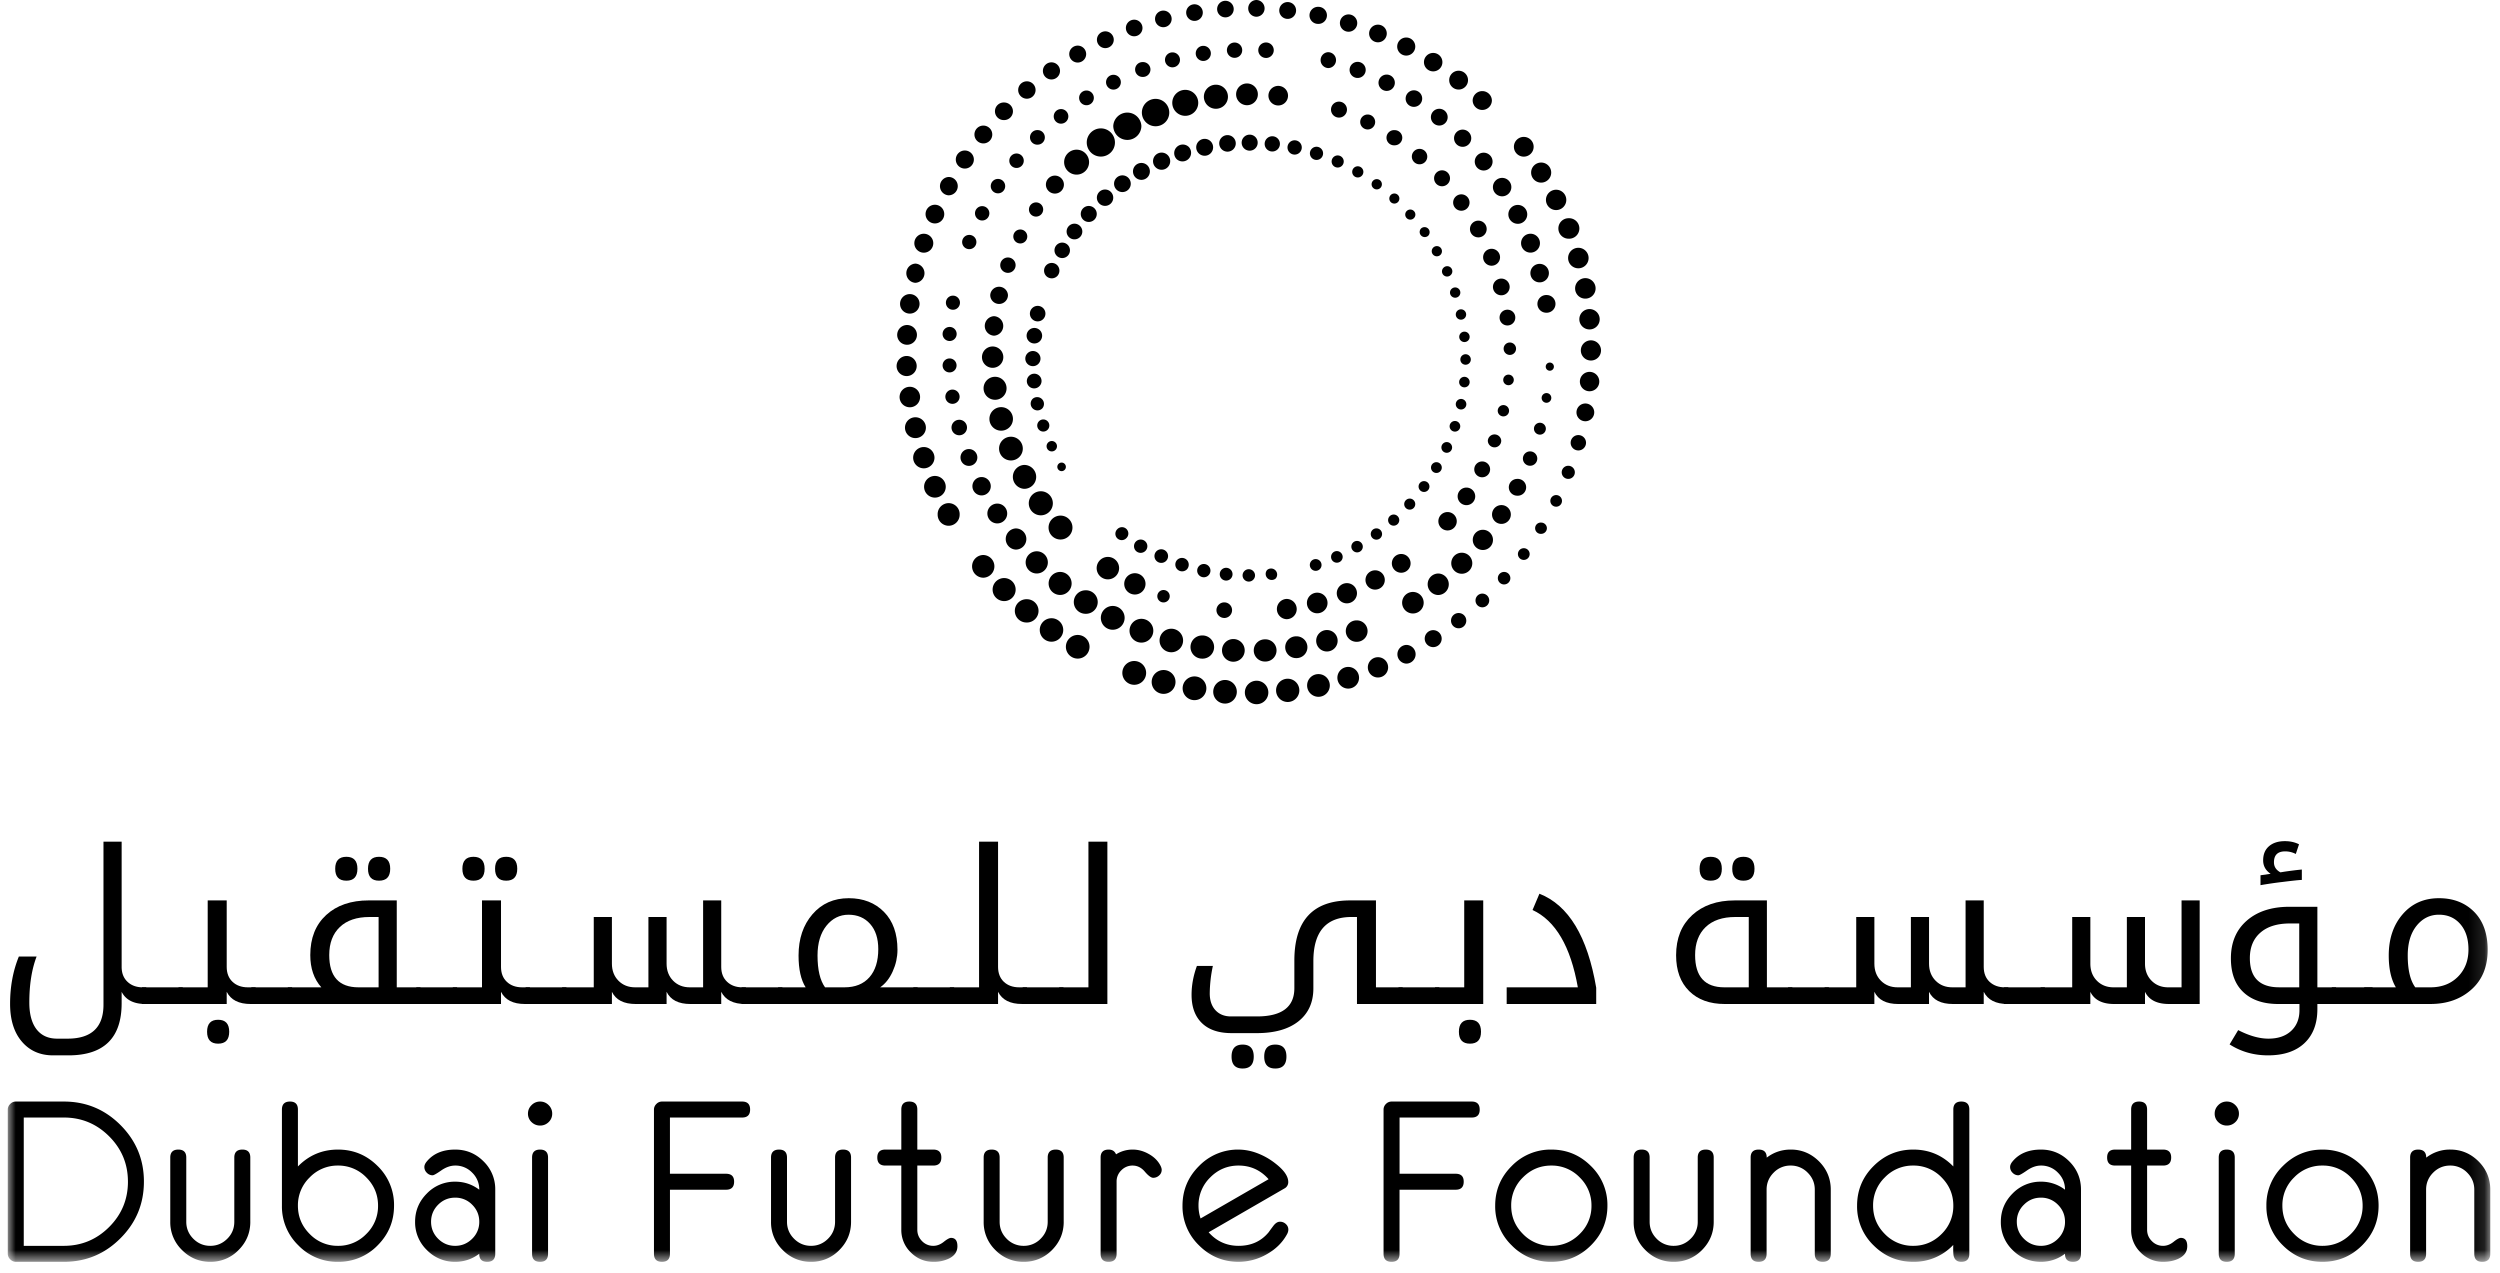 <svg xmlns="http://www.w3.org/2000/svg" width="161" height="82" xmlns:xlink="http://www.w3.org/1999/xlink"><defs><path id="a" d="M0 81.261h159.875V0H0z"/></defs><g fill="none" fill-rule="evenodd" transform="translate(.5)"><path fill="#000" d="M101.959 23.218a.65.65 0 1 1-.006-1.3.65.65 0 0 1 .006 1.3zm-.091 1.98a.625.625 0 1 1 .626-.625c0 .346-.28.624-.626.624m-.273 1.932a.572.572 0 0 1-.57-.572.572.572 0 0 1 1.144 0 .574.574 0 0 1-.574.572m-.452 1.88a.494.494 0 1 1 .005-.99.494.494 0 0 1-.005.99m-.626 1.832a.423.423 0 1 1 .001-.845.423.423 0 0 1-.001.845m-.8 1.791a.373.373 0 0 1-.375-.374.375.375 0 1 1 .374.374m-.963 1.748a.364.364 0 1 1 0-.726c.199 0 .367.163.367.363 0 .2-.168.363-.367.363m-1.12 1.679a.378.378 0 0 1-.379-.379c0-.209.169-.376.38-.376.208 0 .376.167.376.376a.378.378 0 0 1-.377.379m-1.27 1.58a.404.404 0 0 1-.402-.403.403.403 0 1 1 .402.402m-1.402 1.474a.439.439 0 0 1-.438-.441.44.44 0 0 1 .438-.443c.246 0 .445.198.445.443 0 .244-.2.441-.445.441m-1.524 1.35a.491.491 0 1 1 0-.983.491.491 0 0 1 0 .983m-1.638 1.213a.546.546 0 1 1-.001-1.093.546.546 0 0 1 0 1.093m-1.736 1.063a.604.604 0 0 1 0-1.206c.332 0 .604.27.604.603a.606.606 0 0 1-.604.603m-1.823.893a.653.653 0 1 1 .006-1.307.653.653 0 0 1-.006 1.307m-1.887.714a.698.698 0 1 1-.001-1.395.698.698 0 0 1 .001 1.395m-1.943.529a.731.731 0 1 1 0-1.462.731.731 0 0 1 0 1.462m-1.98.334a.749.749 0 1 1-.001-1.498.749.749 0 0 1 0 1.498m-2.005.143a.756.756 0 1 1 .004-1.512.756.756 0 0 1-.004 1.512m-2.003-.041a.76.76 0 1 1-.002-1.519.76.76 0 0 1 .002 1.519m-1.994-.22a.764.764 0 1 1 0-1.529.764.764 0 0 1 0 1.528m-1.963-.404a.768.768 0 1 1 0-1.535.768.768 0 0 1 0 1.535m-1.919-.584a.766.766 0 1 1 .001-1.532.766.766 0 0 1 0 1.532m-3.641-1.687a.761.761 0 1 1 .001-1.523.761.761 0 0 1 0 1.523m-1.687-1.088a.756.756 0 1 1-.003-1.512.756.756 0 0 1 .003 1.512m-1.586-1.237a.75.75 0 1 1 0-1.499.75.75 0 0 1 0 1.5m-1.465-1.38a.743.743 0 0 1-.743-.741.742.742 0 1 1 .744.742m-1.334-1.506a.73.73 0 0 1-.732-.732.73.73 0 0 1 .732-.731.732.732 0 0 1 0 1.463m-2.241-3.346a.709.709 0 0 1-.708-.71.709.709 0 1 1 1.416 0 .71.71 0 0 1-.708.71m-.885-1.813a.697.697 0 1 1 .002-1.395.697.697 0 0 1-.002 1.395m-.714-1.885a.688.688 0 0 1-.687-.686c0-.377.307-.686.687-.686a.69.69 0 0 1 .687.686.69.69 0 0 1-.687.686m-.542-1.947a.67.67 0 0 1 0-1.342c.374 0 .676.3.676.67a.673.673 0 0 1-.676.672m-.36-1.985a.66.66 0 1 1 .661-.66c0 .367-.295.66-.661.66m-.18-2.01a.647.647 0 1 1 .002-1.293.647.647 0 0 1-.001 1.293m0-2.016a.636.636 0 1 1 .638-.636.637.637 0 0 1-.638.636m.179-2.006a.628.628 0 1 1-.001-1.257.628.628 0 0 1 .001 1.257m.36-1.983a.62.62 0 0 1 0-1.238.62.62 0 0 1 0 1.238m.542-1.941a.612.612 0 0 1-.611-.61.61.61 0 0 1 1.22 0c0 .336-.275.61-.609.61m.714-1.883a.603.603 0 0 1-.602-.6.602.602 0 1 1 .602.6m.883-1.811a.592.592 0 0 1 0-1.182c.326 0 .589.263.589.591a.59.59 0 0 1-.59.59m1.046-1.722a.582.582 0 1 1-.001-1.164.582.582 0 0 1 0 1.164m1.194-1.62a.574.574 0 1 1-.002-1.148.574.574 0 0 1 .002 1.149m1.337-1.504a.567.567 0 1 1 0-1.133.57.57 0 0 1 .568.567.568.568 0 0 1-.568.566m1.465-1.376a.56.56 0 1 1 0-1.12.56.56 0 0 1 0 1.12m1.582-1.239a.55.55 0 0 1-.55-.552.55.55 0 1 1 1.102 0 .552.552 0 0 1-.552.552m1.691-1.09a.545.545 0 1 1 0-1.09.545.545 0 0 1 0 1.09m1.78-.928a.542.542 0 0 1-.542-.541c0-.296.244-.54.542-.54.297 0 .542.244.542.54 0 .3-.245.54-.542.54m1.858-.762a.534.534 0 1 1-.001-1.069.534.534 0 0 1 .001 1.069m1.917-.586A.535.535 0 1 1 74.46.684a.535.535 0 0 1-.001 1.067m1.964-.405a.535.535 0 1 1 .004-1.07.535.535 0 0 1-.004 1.07m1.993-.227a.534.534 0 1 1 .002-1.068.534.534 0 0 1-.002 1.068m2.007-.04a.537.537 0 0 1-.538-.54c0-.298.238-.539.538-.539a.54.54 0 0 1 0 1.079m1.998.138a.542.542 0 1 1 .547-.542.543.543 0 0 1-.547.542m1.983.322A.55.55 0 1 1 84.406.44a.55.55 0 0 1-.002 1.1m1.946.504a.558.558 0 1 1-.004-1.116.558.558 0 0 1 .004 1.116m1.89.681a.568.568 0 1 1 0-1.137.568.568 0 0 1 0 1.137m1.819.855a.582.582 0 1 1 .005-1.164.582.582 0 0 1-.005 1.164m1.737 1.017a.594.594 0 1 1 .002-1.188.594.594 0 0 1-.002 1.188m1.638 1.17a.606.606 0 1 1 .001-1.212.606.606 0 0 1-.001 1.213m1.527 1.313a.621.621 0 0 1-.622-.619.62.62 0 0 1 1.239 0 .62.62 0 0 1-.617.619m2.671 3.007a.636.636 0 1 1-.001-1.272.636.636 0 0 1 0 1.272m1.12 1.673a.646.646 0 1 1 0-1.293.646.646 0 0 1 0 1.293m.966 1.768a.655.655 0 1 1-.005-1.31.655.655 0 0 1 .005 1.31m.798 1.843a.657.657 0 0 1-.656-.66c0-.362.292-.658.656-.658a.66.66 0 1 1 0 1.318m.628 1.907a.659.659 0 0 1-.657-.661.659.659 0 1 1 1.32 0 .662.662 0 0 1-.663.661m.452 1.953a.656.656 0 0 1-.658-.66.66.66 0 1 1 .658.66m.27 1.984a.655.655 0 0 1 0-1.312.656.656 0 1 1 0 1.312m-6.87 14.204a.651.651 0 1 1 .004-1.302.651.651 0 0 1-.004 1.302m-1.354 1.53a.677.677 0 1 1-.005-1.355.677.677 0 0 1 .005 1.355m-1.507 1.37a.693.693 0 1 1 .001-1.386.693.693 0 0 1 0 1.385m-1.64 1.19a.694.694 0 1 1 .69-.693c0 .383-.31.692-.69.692m-3.61 1.824a.69.69 0 1 1 0-1.379c.376 0 .687.311.687.69a.69.69 0 0 1-.688.689m-1.931.624a.69.69 0 1 1 0-1.382.69.69 0 1 1 0 1.382m-1.984.426a.7.7 0 1 1 0-1.403.702.702 0 1 1 0 1.403m-2.013.22a.714.714 0 1 1 0-1.428.715.715 0 1 1 0 1.428m-2.028.014a.73.73 0 1 1 0-1.462.73.73 0 0 1 0 1.462m-2.014-.2a.746.746 0 1 1 0-1.492.747.747 0 1 1 0 1.493m-1.98-.411a.758.758 0 1 1-.001-1.516.758.758 0 0 1 .001 1.516m-1.927-.622a.766.766 0 1 1 0-1.532.766.766 0 0 1 0 1.532m-1.848-.828a.764.764 0 0 1-.765-.767.765.765 0 1 1 1.532 0 .766.766 0 0 1-.767.767m-1.75-1.028a.756.756 0 1 1 0-1.513.757.757 0 1 1 0 1.513m-1.636-1.213a.74.74 0 1 1-.001-1.482.74.74 0 0 1 0 1.482m-1.503-1.382a.715.715 0 1 1-.004-1.43.715.715 0 0 1 .004 1.43m-1.354-1.539a.683.683 0 0 1 0-1.364.682.682 0 0 1 0 1.364m-1.19-1.686a.638.638 0 1 1 0-1.277.638.638 0 0 1 0 1.277m-1.009-1.803a.591.591 0 1 1-.002-1.183.591.591 0 0 1 .002 1.183m-.82-1.902a.54.54 0 0 1-.54-.542.542.542 0 1 1 1.085 0c0 .3-.244.542-.544.542m-.62-1.972a.499.499 0 1 1 .498-.5c0 .278-.222.5-.498.5m-.414-2.024a.459.459 0 1 1-.004-.917.459.459 0 0 1 .004.917m-.21-2.023a.45.45 0 1 1 0-.9.45.45 0 0 1 0 .9m.001-2.023a.453.453 0 1 1 .004-.906.453.453 0 0 1-.004.906m.217-2.012a.455.455 0 1 1 0-.91c.25 0 .451.205.451.454 0 .251-.2.456-.451.456m1.049-3.903a.459.459 0 1 1 .46-.46c0 .255-.202.46-.46.46m.832-1.846a.462.462 0 1 1 0-.925.462.462 0 0 1 0 .925m1.018-1.749a.464.464 0 1 1-.002-.929.464.464 0 0 1 .002.93m1.195-1.635a.465.465 0 1 1 0-.932.466.466 0 1 1 0 .932m1.358-1.5a.47.47 0 1 1 0-.939c.258 0 .465.211.465.47 0 .26-.207.468-.465.468m1.507-1.351a.47.47 0 1 1 .001-.941.47.47 0 0 1 0 .94m1.639-1.187a.474.474 0 1 1-.001-.948.474.474 0 0 1 0 .948m1.76-1.007a.477.477 0 1 1-.002-.953.477.477 0 0 1 .002.953m1.85-.816a.477.477 0 1 1 0-.956.479.479 0 1 1 0 .956m1.93-.617a.484.484 0 0 1-.484-.481.483.483 0 0 1 .966 0c0 .265-.218.48-.483.48m1.984-.41a.487.487 0 1 1 0-.974.487.487 0 1 1 0 .974m2.014-.201a.495.495 0 0 1-.493-.493c0-.273.223-.493.493-.493a.49.49 0 0 1 .492.493.49.49 0 0 1-.492.493m2.027.008a.501.501 0 0 1-.5-.499.497.497 0 1 1 .997 0 .5.5 0 0 1-.497.5m3.995.65a.513.513 0 0 1 0-1.024.511.511 0 1 1 0 1.025m1.926.636a.519.519 0 1 1 .002-1.037.519.519 0 0 1-.002 1.037m1.85.834a.526.526 0 1 1-.004-1.052.526.526 0 0 1 .004 1.052m1.748 1.027a.53.53 0 0 1-.529-.533.533.533 0 1 1 .529.533m1.638 1.203a.539.539 0 0 1-.54-.54.54.54 0 1 1 .54.54m1.504 1.37a.554.554 0 1 1 0-1.108.554.554 0 0 1 0 1.109m1.355 1.525a.574.574 0 1 1-.001-1.148.574.574 0 0 1 0 1.148m1.191 1.662a.593.593 0 1 1-.003-1.187.593.593 0 0 1 .003 1.187m1.006 1.77a.608.608 0 1 1 .002-1.216.608.608 0 0 1-.002 1.217m.82 1.855a.608.608 0 1 1 0-1.217.608.608 0 0 1 0 1.217m.62 1.915a.596.596 0 1 1 .005-1.19.596.596 0 0 1-.005 1.19m.418 1.955A.57.57 0 1 1 99.104 19a.57.57 0 0 1-.001 1.14m.204 3.735a.263.263 0 1 1 .264-.264.263.263 0 0 1-.264.264m-.213 2.064a.312.312 0 0 1 0-.625c.172 0 .31.14.31.31a.312.312 0 0 1-.31.315m-.426 2.052a.383.383 0 1 1 .004-.766.383.383 0 0 1-.004.766m-.631 2.004a.463.463 0 1 1 .002-.926.463.463 0 0 1-.002.926m-.828 1.928a.54.54 0 0 1 0-1.082.542.542 0 1 1 0 1.082m-1.018 1.816a.605.605 0 0 1-.604-.606.605.605 0 1 1 1.211 0c0 .335-.27.606-.607.606m-13.832 6.137a.653.653 0 0 1 0-1.305.654.654 0 0 1 .65.653.654.654 0 0 1-.65.652m-4.018-.078a.51.51 0 0 1-.502-.505.506.506 0 0 1 .502-.5.5.5 0 0 1 .504.5.504.504 0 0 1-.504.506m-3.912-1.002a.399.399 0 0 1-.398-.398.4.4 0 1 1 .399.398m-1.844-.51a.686.686 0 0 1 0-1.372.685.685 0 1 1 0 1.372m-1.74-.976a.723.723 0 1 1 .725-.723c0 .4-.324.723-.726.723m-3.047-2.566a.77.77 0 1 1-.002-1.54.77.77 0 0 1 .002 1.54m-1.268-1.558a.775.775 0 1 1-.003-1.55.775.775 0 0 1 .003 1.55m-1.07-1.706a.771.771 0 0 1 0-1.54.77.77 0 1 1 0 1.54m-.855-1.827a.764.764 0 1 1-.001-1.529.764.764 0 0 1 0 1.529m-.628-1.918a.758.758 0 1 1 0-1.516.758.758 0 0 1 0 1.516m-.393-1.99a.74.74 0 0 1-.741-.74.74.74 0 1 1 1.481 0c0 .41-.33.74-.74.74m-.156-2.058a.687.687 0 1 1-.001-1.375.687.687 0 0 1 0 1.375m.088-2.069a.63.63 0 0 1 0-1.258.63.63 0 0 1 0 1.258m.33-2.044a.572.572 0 0 1-.573-.57.572.572 0 0 1 1.142 0c0 .315-.258.57-.569.57m.566-2.003a.495.495 0 1 1 .001-.99.495.495 0 0 1-.001.99m.797-1.893a.45.45 0 0 1-.45-.45.45.45 0 0 1 .9 0 .45.45 0 0 1-.45.45m1.014-1.73a.454.454 0 0 1-.456-.456.457.457 0 1 1 .916-.001.46.46 0 0 1-.46.457m1.213-1.482a.58.58 0 0 1-.578-.577.58.58 0 0 1 1.16-.001.58.58 0 0 1-.582.578m1.4-1.221a.803.803 0 1 1-.001-1.607.803.803 0 0 1 0 1.607m1.561-1.162a.908.908 0 1 1 .002-1.816.908.908 0 0 1-.002 1.816M72.1 9.011a.908.908 0 0 1-.906-.905.907.907 0 0 1 1.811 0c0 .5-.406.905-.905.905m1.82-.88a.882.882 0 1 1 .881-.88.88.88 0 0 1-.881.88m1.912-.672a.836.836 0 1 1-.003-1.672.836.836 0 0 1 .003 1.672m1.972-.454a.775.775 0 1 1 .001-1.55.775.775 0 0 1 0 1.55m2.005-.229a.705.705 0 0 1-.705-.702.701.701 0 1 1 .705.702m2.008.017a.634.634 0 0 1-.631-.632.631.631 0 1 1 .63.632m3.914.78a.514.514 0 0 1 0-1.028.513.513 0 1 1 0 1.028m1.848.764a.481.481 0 0 1 0-.963.48.48 0 0 1 0 .963m1.739 1.021a.49.49 0 1 1 0-.977.488.488 0 0 1 0 .977m1.604 1.223a.497.497 0 1 1-.005-.994.497.497 0 0 1 .005.994m1.445 1.414a.511.511 0 0 1-.512-.513.513.513 0 1 1 .512.513m1.269 1.576a.528.528 0 1 1-.005-1.055.528.528 0 0 1 .005 1.055m1.068 1.716a.536.536 0 0 1-.538-.539.538.538 0 1 1 1.076 0 .539.539 0 0 1-.538.54m.856 1.824a.545.545 0 1 1-.004-1.09.545.545 0 0 1 .004 1.09m.626 1.905a.538.538 0 1 1-.003-1.076.538.538 0 0 1 .003 1.076m.393 1.943a.505.505 0 0 1-.507-.509c0-.28.224-.507.507-.507.282 0 .51.227.506.507a.505.505 0 0 1-.506.509m.157 1.897a.4.4 0 1 1-.004-.8.4.4 0 0 1 .004.8m-.088 1.95a.337.337 0 0 1-.34-.34c0-.188.149-.341.34-.341a.34.34 0 1 1 0 .681m-.33 2.01a.365.365 0 1 1 .366-.364c0 .2-.163.363-.367.363m-.567 1.994a.433.433 0 0 1-.434-.43.433.433 0 0 1 .864 0 .43.43 0 0 1-.43.43m-.797 1.928a.51.51 0 1 1 0-1.021.51.51 0 0 1 0 1.02m-1.014 1.795a.566.566 0 1 1-.002-1.132.566.566 0 0 1 .002 1.132m-1.216 1.629a.592.592 0 1 1 0-1.185.592.592 0 0 1 0 1.185m-2.96 2.723a.604.604 0 1 1 0-1.207.604.604 0 0 1 0 1.207m-1.705 1.088a.622.622 0 1 1 .623-.621.622.622 0 0 1-.623.62m-1.819.885a.651.651 0 1 1 .651-.65.655.655 0 0 1-.651.65m-1.91.64a.663.663 0 1 1 0-1.328.663.663 0 1 1 0 1.328m-18.57-15.277a.47.47 0 1 1 .664.664.47.47 0 0 1-.665-.664m-.084-1.47a.486.486 0 0 1 .69 0c.192.19.192.5 0 .69a.49.49 0 0 1-.69 0 .484.484 0 0 1 0-.69m.067-1.463a.5.5 0 1 1 .705.707.5.5 0 0 1-.705-.707m.23-1.44a.502.502 0 0 1 .709-.002.5.5 0 0 1-.708.707.496.496 0 0 1 0-.705m.909-2.768a.498.498 0 0 1 .703 0c.19.194.19.509 0 .703a.5.5 0 0 1-.703-.001.502.502 0 0 1 0-.702m.664-1.298a.498.498 0 1 1 .705.703.498.498 0 0 1-.705-.703m.792-1.226a.502.502 0 0 1 .715 0 .5.5 0 0 1 0 .713.504.504 0 1 1-.715-.713m.916-1.14a.515.515 0 1 1 .727.73.515.515 0 0 1-.727-.73m1.024-1.038a.527.527 0 1 1 .743.746.527.527 0 0 1-.743-.746m1.125-.924a.538.538 0 1 1 .763.759.538.538 0 0 1-.763-.759m1.22-.799a.548.548 0 0 1 .772 0 .548.548 0 0 1 0 .771.548.548 0 0 1-.772 0 .548.548 0 0 1 0-.77m1.295-.665a.553.553 0 0 1 .782 0 .553.553 0 1 1-.782 0m1.365-.519a.553.553 0 0 1 .782 0 .554.554 0 0 1-.784.781.549.549 0 0 1 .002-.78m1.412-.368a.544.544 0 1 1 .773.767.544.544 0 0 1-.773-.767m1.453-.217a.533.533 0 1 1 .749.754.533.533 0 0 1-.749-.754m1.467-.063a.514.514 0 0 1 .73 0 .516.516 0 1 1-.73 0m1.474.096a.49.49 0 1 1 .695.694.49.49 0 0 1-.695-.694m1.46.252a.46.46 0 1 1 .653.65.46.46 0 0 1-.652-.65m1.435.405a.42.42 0 0 1 .599 0 .428.428 0 0 1 .001.601.428.428 0 0 1-.601 0 .422.422 0 0 1 .001-.601m1.383.552a.39.39 0 1 1 .553.55.39.39 0 0 1-.553-.55m1.32.686a.36.36 0 1 1 0 .51.362.362 0 0 1 0-.51m1.243.818a.332.332 0 0 1 .467 0 .335.335 0 0 1 0 .47.33.33 0 0 1-.465 0 .326.326 0 0 1-.002-.47m1.136.925a.324.324 0 0 1 .46.458.326.326 0 0 1-.46.001.328.328 0 0 1 0-.459m1.028 1.032a.325.325 0 0 1 .459 0 .32.32 0 0 1 0 .46.324.324 0 0 1-.46 0 .324.324 0 0 1 0-.46m.916 1.134a.327.327 0 1 1 .464.462.328.328 0 0 1-.464-.462m.79 1.223a.33.33 0 0 1 .468 0 .333.333 0 0 1 0 .465.332.332 0 0 1-.467-.001.327.327 0 0 1 0-.464m.66 1.3a.33.33 0 1 1 .468.465.329.329 0 0 1-.468.002.331.331 0 0 1 0-.468m.519 1.363a.331.331 0 1 1 .47.469.334.334 0 0 1-.47 0 .327.327 0 0 1 0-.47m.373 1.409a.334.334 0 1 1-.003.472.332.332 0 0 1 .003-.472m.222 1.44a.335.335 0 1 1 .473.475.335.335 0 0 1-.473-.476m.072 1.456a.335.335 0 0 1 .475 0 .338.338 0 0 1-.476.48.343.343 0 0 1 0-.48m-.077 1.456a.338.338 0 0 1 .48 0 .343.343 0 0 1 0 .48.343.343 0 0 1-.48 0 .34.34 0 0 1 0-.48m-.23 1.439a.34.34 0 1 1 .48.48.34.34 0 0 1-.48-.48m-.382 1.406a.342.342 0 1 1 .484.484.342.342 0 0 1-.484-.484m-.53 1.36a.342.342 0 0 1 .488 0 .343.343 0 0 1 0 .487.346.346 0 0 1-.488 0 .347.347 0 0 1 0-.487m-.668 1.295a.347.347 0 1 1 .492.49.347.347 0 0 1-.492-.49m-.8 1.22a.352.352 0 0 1 .495-.003.35.35 0 1 1-.496.003m-.919 1.126a.352.352 0 0 1 .5 0 .356.356 0 0 1-.503.504.353.353 0 0 1 .003-.504m-1.04 1.03a.357.357 0 0 1 .508-.002.356.356 0 0 1 0 .509.362.362 0 0 1-.508 0 .362.362 0 0 1 0-.508m-1.134.913a.364.364 0 1 1 .512.514.364.364 0 0 1-.512-.514m-1.23.788a.368.368 0 0 1 .52.001.366.366 0 0 1 .003.521.364.364 0 0 1-.519 0 .366.366 0 0 1-.003-.522m-1.305.656a.372.372 0 0 1 .528.002.373.373 0 0 1 0 .529.376.376 0 0 1-.53-.002.378.378 0 0 1 .002-.529m-1.366.515a.377.377 0 0 1 .533.004.377.377 0 0 1-.533.534.38.38 0 0 1 0-.538m-2.86.592a.39.39 0 0 1 .55.55.39.39 0 0 1-.55-.55m-1.464.068a.397.397 0 0 1 .564 0c.16.156.16.408 0 .564a.396.396 0 0 1-.562 0 .394.394 0 0 1-.002-.564m-1.467-.088a.412.412 0 1 1 0 .584.414.414 0 0 1 0-.584m-1.448-.24a.426.426 0 1 1 .603.605.425.425 0 0 1-.603 0 .425.425 0 0 1 0-.605m-1.417-.387a.44.44 0 0 1 .623 0 .442.442 0 0 1-.003.618.438.438 0 0 1-.62-.618m-1.36-.53a.44.44 0 1 1 .619.621.44.44 0 0 1-.619-.62m-1.292-.658a.431.431 0 0 1 .608 0 .427.427 0 0 1 0 .606.433.433 0 0 1-.608.003.433.433 0 0 1 0-.61m-1.206-.785a.41.41 0 1 1 .58.578.409.409 0 1 1-.58-.578m-3.776-4.216a.274.274 0 0 1 .386 0c.11.109.11.285.002.39a.27.27 0 0 1-.388 0 .272.272 0 0 1 0-.39m-.702-1.341a.335.335 0 1 1 .47.471.335.335 0 0 1-.47-.471m-.559-1.403a.388.388 0 0 1 .55.001.39.39 0 1 1-.55-.001m-.407-1.444a.438.438 0 0 1 .618.618.437.437 0 1 1-.618-.618M7.334 62.267c0 .403.125.723.377.96.248.237.579.357.985.357h.223v1.074h-.04c-.766 0-1.28-.261-1.545-.786v.733c0 2.24-1.143 3.36-3.426 3.36h-.99c-.837 0-1.508-.296-2.012-.888-.504-.59-.756-1.402-.756-2.432 0-1.106.188-2.121.564-3.044h1.143c-.313.82-.469 1.808-.469 2.963 0 .74.152 1.312.46 1.717.313.406.755.608 1.333.608h.673c1.54 0 2.31-.73 2.31-2.19V54.203h1.17v8.064z"/><mask id="b" fill="#fff"><use xlink:href="#a"/></mask><path fill="#000" mask="url(#b)" d="M8.642 64.657h2.628v-1.073H8.642z"/><path fill="#000" d="M13.548 65.673c.475 0 .713.257.713.773 0 .51-.238.766-.713.766-.474 0-.712-.256-.712-.766 0-.516.238-.773.712-.773zm-2.552-2.09h1.88v-5.596H14.1v4.28c0 .402.124.724.373.96.249.237.579.357.99.357h.498v1.074h-.316c-.765 0-1.281-.261-1.545-.786v.786h-3.104v-1.074z" mask="url(#b)"/><path fill="#000" mask="url(#b)" d="M15.685 64.657h2.627v-1.073h-2.627z"/><path fill="#000" d="M23.91 55.178c.479 0 .719.257.719.772 0 .511-.24.766-.72.766-.475 0-.71-.255-.71-.766 0-.515.235-.772.71-.772zm-2.103 0c.473 0 .711.257.711.772 0 .511-.238.766-.71.766-.482 0-.721-.255-.721-.766 0-.515.24-.772.72-.772zm1.484 3.877c-.819 0-1.456.216-1.906.647-.455.433-.682 1.034-.682 1.806 0 1.382.63 2.076 1.883 2.076h1.296v-4.53h-.591zm-5.253 4.529h2.156c-.476-.534-.712-1.226-.712-2.076 0-1.093.34-1.953 1.024-2.582.682-.626 1.599-.94 2.745-.94h1.8v5.598h1.526v1.074h-8.54v-1.074z" mask="url(#b)"/><path fill="#000" mask="url(#b)" d="M26.309 64.657h2.626v-1.073h-2.626z"/><path fill="#000" d="M32.101 55.178c.473 0 .71.257.71.772 0 .511-.237.766-.71.766-.48 0-.719-.255-.719-.766 0-.515.24-.772.719-.772zm-2.11 0c.477 0 .718.257.718.772 0 .511-.24.766-.718.766-.475 0-.713-.255-.713-.766 0-.515.238-.772.713-.772zm-1.33 8.406h1.88v-5.597h1.224v4.28c0 .403.122.723.373.96.249.237.577.357.99.357h.498v1.074h-.316c-.768 0-1.28-.261-1.545-.786v.786H28.66v-1.074z" mask="url(#b)"/><path fill="#000" mask="url(#b)" d="M33.35 64.657h2.628v-1.073H33.35z"/><path fill="#000" d="M35.7 64.658v-1.074h2.038v-4.53h1.169v3.003c0 .449.14.815.42 1.1.28.284.638.427 1.078.427h.853v-4.53h1.17v3.003c0 .449.14.815.42 1.1.28.284.64.427 1.078.427h.854v-5.597h1.167v4.28c0 .403.126.723.378.96.25.237.578.357.988.357h.22v1.074h-.037c-.768 0-1.285-.261-1.549-.786v.786h-1.981c-.771 0-1.282-.261-1.538-.786v.786h-1.984c-.77 0-1.283-.261-1.537-.786v.786H35.7z" mask="url(#b)"/><path fill="#000" mask="url(#b)" d="M47.259 64.657h2.628v-1.073h-2.628z"/><path fill="#000" d="M52.633 63.584h1.25c.696 0 1.23-.218 1.61-.65.378-.432.568-1.035.568-1.81 0-.69-.176-1.232-.528-1.626-.352-.394-.814-.59-1.387-.59-.57 0-1.043.237-1.425.71-.38.476-.572 1.114-.572 1.916 0 .923.163 1.605.484 2.05zm-3.023 1.073v-1.073h1.773c-.304-.48-.456-1.163-.456-2.05 0-1.08.3-1.965.894-2.654.596-.69 1.376-1.036 2.339-1.036.93 0 1.688.294 2.267.881s.87 1.4.87 2.439c0 .481-.102.944-.307 1.396-.202.45-.472.79-.807 1.024h2.411v1.073H49.61z" mask="url(#b)"/><path fill="#000" mask="url(#b)" d="M58.319 64.657h2.627v-1.073h-2.627z"/><path fill="#000" d="M60.67 63.584h1.882v-9.38h1.223v8.063c0 .402.124.724.371.96.25.237.581.357.993.357h.496v1.073h-.315c-.765 0-1.281-.26-1.545-.785v.785H60.67v-1.073z" mask="url(#b)"/><path fill="#000" mask="url(#b)" d="M65.361 64.657h2.627v-1.073h-2.627z"/><path fill="#000" mask="url(#b)" d="M67.711 63.584h1.884v-9.381h1.22v10.454h-3.104zm13.917 3.688c.478 0 .718.258.718.773 0 .51-.24.767-.718.767-.476 0-.712-.256-.712-.767 0-.515.236-.773.712-.773zm-2.102 0c.476 0 .715.258.715.773 0 .51-.24.767-.715.767s-.713-.256-.713-.767c0-.515.238-.773.713-.773zm4.555-3.621c0 .904-.32 1.611-.958 2.12-.639.508-1.531.762-2.677.762h-1.633c-.83 0-1.467-.215-1.909-.645-.444-.43-.667-1.037-.667-1.82 0-.624.117-1.244.344-1.862h1.028a8.742 8.742 0 0 0-.201 1.767c0 .458.123.82.368 1.085.248.267.581.4.996.4h1.674c1.606 0 2.411-.607 2.411-1.82v-1.775c0-2.585 1.197-3.876 3.588-3.876h1.667v5.597h1.72v1.074h-2.943v-5.603h-.356c-1.636 0-2.452.95-2.452 2.85v1.746z"/><path fill="#000" mask="url(#b)" d="M89.563 64.657h2.628v-1.073h-2.628z"/><path fill="#000" d="M94.166 65.673c.475 0 .711.257.711.773 0 .51-.236.766-.71.766-.477 0-.714-.256-.714-.766 0-.516.237-.773.713-.773zm-2.25-2.09h1.88v-5.596h1.224v6.67h-3.104v-1.073zm4.614 0h4.583c-.465-2.634-1.438-4.293-2.917-4.979l.443-1.048c1.878.735 3.096 2.753 3.657 6.054v1.047H96.53v-1.073zm15.247-8.405c.475 0 .713.257.713.772 0 .511-.238.766-.713.766-.48 0-.72-.255-.72-.766 0-.515.24-.772.72-.772zm-2.11 0c.48 0 .719.257.719.772 0 .511-.24.766-.72.766-.474 0-.712-.255-.712-.766 0-.515.238-.772.713-.772zm1.585 3.877c-.823 0-1.46.217-1.912.651-.45.435-.675 1.035-.675 1.802 0 1.382.629 2.076 1.882 2.076h1.573v-4.53h-.868zm-.671 5.603c-.972 0-1.739-.278-2.298-.833-.56-.555-.842-1.324-.842-2.305 0-1.092.348-1.955 1.038-2.587.688-.631 1.6-.946 2.735-.946h2.075v5.597h1.639v1.074h-4.347z" mask="url(#b)"/><path fill="#000" mask="url(#b)" d="M114.653 64.657h2.627v-1.073h-2.627z"/><path fill="#000" d="M117.004 64.658v-1.074h2.037v-4.53h1.169v3.003c0 .449.138.815.419 1.1.281.284.64.427 1.08.427h.852v-4.53h1.169v3.003c0 .449.14.815.422 1.1.28.284.638.427 1.077.427h.854v-5.597h1.169v4.28c0 .403.124.723.374.96.254.237.58.357.99.357h.22v1.074h-.04c-.766 0-1.28-.261-1.544-.786v.786h-1.983c-.77 0-1.283-.261-1.54-.786v.786h-1.98c-.772 0-1.285-.261-1.54-.786v.786h-3.205z" mask="url(#b)"/><path fill="#000" mask="url(#b)" d="M128.56 64.657h2.63v-1.073h-2.63z"/><path fill="#000" d="M130.914 64.658v-1.074h2.036v-4.53h1.169v3.003c0 .449.138.815.42 1.1.279.284.64.427 1.079.427h.852v-4.53h1.168v3.003c0 .449.14.815.422 1.1.28.284.637.427 1.077.427h.855v-5.597h1.167v6.67h-1.98c-.77 0-1.285-.26-1.541-.785v.786h-1.98c-.771 0-1.284-.261-1.54-.786v.786h-3.204zm16.824-7.989c-.15 0-.565.044-1.24.128a25.59 25.59 0 0 0-1.422.208v-.638l.653-.094c-.322-.215-.482-.504-.482-.867 0-.39.126-.693.378-.91.253-.218.594-.326 1.025-.326.33 0 .633.066.907.202l-.208.624a1.477 1.477 0 0 0-.686-.167c-.48 0-.72.235-.72.705 0 .282.14.497.417.645l.249-.041c.42-.062.797-.109 1.129-.14v.671zm-.759 2.802c-.824 0-1.46.197-1.91.592-.452.394-.678.94-.678 1.64 0 1.254.63 1.88 1.89 1.88h1.29v-4.112h-.592zm1.76 4.113h1.204v1.074h-1.204v.33c0 .936-.278 1.666-.832 2.19-.556.524-1.338.787-2.346.787-.918 0-1.742-.236-2.474-.706l.552-.92c.712.366 1.362.55 1.949.55.614 0 1.1-.164 1.457-.494.358-.329.54-.776.54-1.34v-.397h-1.344c-.974 0-1.727-.252-2.265-.76-.54-.505-.806-1.232-.806-2.182 0-1.022.34-1.83 1.023-2.426.683-.596 1.599-.893 2.746-.893h1.8v5.187z" mask="url(#b)"/><path fill="#000" mask="url(#b)" d="M149.667 64.657h2.627v-1.073h-2.627z"/><path fill="#000" d="M155.043 63.584h.974c.73 0 1.32-.228 1.774-.683.451-.454.678-1.038.678-1.75 0-.686-.173-1.23-.523-1.636-.35-.405-.811-.608-1.378-.608-.579 0-1.058.238-1.44.712-.38.475-.57 1.113-.57 1.915 0 .923.16 1.605.485 2.05zm-3.287 1.073v-1.073h2.037c-.304-.507-.458-1.19-.458-2.05 0-1.08.3-1.965.894-2.654.596-.69 1.376-1.036 2.339-1.036.93 0 1.686.294 2.269.881.577.587.869 1.4.869 2.439 0 1.09-.349 1.943-1.048 2.563-.694.621-1.576.93-2.641.93h-4.261zM7.739 76.096c0-1.137-.403-2.109-1.211-2.917-.81-.808-1.78-1.21-2.919-1.21H1.03v8.263h2.58c1.138 0 2.11-.405 2.919-1.212.808-.808 1.211-1.783 1.211-2.924m1.028 0c0 1.427-.502 2.643-1.512 3.65-1.007 1.01-2.22 1.515-3.64 1.515H.52a.49.49 0 0 1-.36-.157.498.498 0 0 1-.16-.362v-9.285c0-.136.055-.26.16-.362a.49.49 0 0 1 .36-.155h3.096c1.42 0 2.633.504 3.64 1.51 1.01 1.012 1.512 2.225 1.512 3.646m6.852 2.585c0 .71-.252 1.318-.758 1.823a2.482 2.482 0 0 1-1.82.757c-.71 0-1.316-.253-1.818-.757a2.485 2.485 0 0 1-.759-1.823v-4.135c0-.34.174-.513.52-.513.34 0 .511.172.511.513v4.136c0 .426.152.791.454 1.094.301.302.667.456 1.092.456.428 0 .79-.154 1.094-.456.304-.303.453-.668.453-1.094v-4.136c0-.34.174-.513.52-.513.34 0 .51.172.51.513v4.135zm8.226-1.037c0-.705-.251-1.313-.758-1.82a2.49 2.49 0 0 0-1.824-.762 2.48 2.48 0 0 0-1.818.762 2.484 2.484 0 0 0-.76 1.82c0 .711.253 1.32.76 1.826a2.482 2.482 0 0 0 1.818.762 2.49 2.49 0 0 0 1.824-.762 2.488 2.488 0 0 0 .758-1.826m1.03 0c0 1-.352 1.852-1.056 2.557a3.484 3.484 0 0 1-2.556 1.06 3.471 3.471 0 0 1-2.55-1.06 3.477 3.477 0 0 1-1.058-2.555v-6.189c0-.345.174-.517.52-.517.34 0 .51.172.51.517v3.663c.71-.725 1.569-1.087 2.578-1.087.997 0 1.848.353 2.556 1.06a3.486 3.486 0 0 1 1.056 2.551m5.489 1.037c0-.427-.152-.793-.456-1.097a1.494 1.494 0 0 0-1.097-.455c-.427 0-.791.15-1.097.455-.3.304-.454.67-.454 1.097 0 .427.153.792.454 1.095.306.302.67.456 1.097.456.427 0 .792-.154 1.097-.456a1.49 1.49 0 0 0 .456-1.095zm1.029 2.06c0 .347-.174.52-.52.52-.345 0-.515-.173-.51-.52a2.51 2.51 0 0 1-1.549.52 2.488 2.488 0 0 1-1.822-.756 2.48 2.48 0 0 1-.761-1.821c0-.71.255-1.318.761-1.825a2.486 2.486 0 0 1 1.822-.759c.574 0 1.09.172 1.55.518a1.5 1.5 0 0 0-.455-1.098 1.49 1.49 0 0 0-1.095-.458c-.296 0-.596.104-.897.313-.3.209-.485.314-.557.314a.51.51 0 0 1-.372-.162.51.51 0 0 1-.16-.374c0-.113.054-.236.164-.364.421-.504 1.028-.756 1.822-.756.711 0 1.318.252 1.823.757a2.49 2.49 0 0 1 .756 1.823v4.129zm3.4-6.195v6.196c0 .346-.172.519-.515.519s-.514-.173-.514-.52v-6.195c0-.34.17-.513.514-.513.343 0 .515.172.515.513m.268-2.826a.732.732 0 0 1-.23.544.766.766 0 0 1-.549.222.767.767 0 0 1-.55-.222.73.73 0 0 1-.232-.544c0-.214.077-.396.232-.55a.75.75 0 0 1 .55-.23.75.75 0 0 1 .55.23.748.748 0 0 1 .229.55m12.745-.264c0 .34-.17.513-.513.513h-4.65v3.621h3.613c.347 0 .52.17.52.51 0 .344-.173.518-.52.518h-3.612v4.124c0 .346-.172.519-.514.519-.344 0-.516-.173-.516-.52v-9.284c0-.136.052-.26.157-.362a.49.49 0 0 1 .36-.155h5.162c.342 0 .513.172.513.516m6.501 7.225c0 .71-.251 1.318-.757 1.823a2.48 2.48 0 0 1-1.82.757 2.482 2.482 0 0 1-1.82-.757 2.483 2.483 0 0 1-.757-1.823v-4.135c0-.34.175-.513.519-.513.34 0 .51.172.51.513v4.136c0 .426.152.791.456 1.094.301.302.667.456 1.092.456.425 0 .79-.154 1.093-.456.303-.303.454-.668.454-1.094v-4.136c0-.34.173-.513.519-.513.34 0 .511.172.511.513v4.135zm6.85 1.57c0 .353-.18.617-.538.797a2.235 2.235 0 0 1-1.008.213c-.57 0-1.055-.203-1.46-.608a2.002 2.002 0 0 1-.608-1.461v-4.13h-1.029c-.344 0-.517-.172-.517-.518 0-.34.173-.511.517-.511h1.03v-2.577c0-.344.172-.516.516-.516.342 0 .514.172.514.516v2.577h1.028c.345 0 .519.17.519.511 0 .346-.174.518-.52.518h-1.027v4.132c0 .284.102.528.301.73a.986.986 0 0 0 .731.308c.23 0 .457-.086.669-.255.213-.172.371-.257.47-.257.273 0 .411.177.411.532m6.846-1.571c0 .71-.254 1.318-.756 1.823a2.488 2.488 0 0 1-1.822.757 2.483 2.483 0 0 1-1.821-.757 2.487 2.487 0 0 1-.756-1.823v-4.135c0-.34.172-.513.518-.513.34 0 .511.172.511.513v4.136c0 .426.152.791.453 1.094a1.5 1.5 0 0 0 1.095.456 1.49 1.49 0 0 0 1.092-.456c.303-.303.455-.668.455-1.094v-4.136c0-.34.174-.513.52-.513.34 0 .51.172.51.513v4.135zm6.31-3.336a.464.464 0 0 1-.167.356.554.554 0 0 1-.375.15c-.138 0-.316-.131-.542-.394-.22-.263-.485-.395-.79-.395a.995.995 0 0 0-.727.307.991.991 0 0 0-.303.725v4.648c0 .346-.173.52-.516.52-.34 0-.513-.174-.513-.52v-6.196c0-.34.172-.513.52-.513.23 0 .39.101.473.306a1.984 1.984 0 0 1 1.072-.306c.356 0 .703.095 1.04.286.339.19.59.439.749.748.054.106.08.198.08.278m6.884.596c-.517-.584-1.161-.879-1.934-.879-.71 0-1.32.255-1.823.762a2.496 2.496 0 0 0-.757 1.822c0 .282.044.559.133.823l4.38-2.528zm1.271 3.246c0 .08-.022.173-.07.27-.29.545-.725.98-1.31 1.31a3.656 3.656 0 0 1-1.822.494c-.994 0-1.843-.353-2.551-1.06a3.48 3.48 0 0 1-1.063-2.557c0-.993.356-1.845 1.063-2.551a3.482 3.482 0 0 1 3.666-.86 4.4 4.4 0 0 1 1.292.725c.525.413.79.801.79 1.165a.458.458 0 0 1-.257.42l-4.87 2.815c.51.582 1.156.874 1.93.874.814 0 1.462-.295 1.945-.888.06-.089.161-.224.294-.402.137-.177.277-.264.423-.264a.54.54 0 0 1 .376.147c.11.1.164.221.164.362zm12.325-7.731c0 .34-.17.513-.512.513h-4.65v3.621h3.614c.345 0 .517.17.517.51 0 .344-.172.518-.517.518H89.63v4.124c0 .346-.17.519-.513.519-.344 0-.516-.173-.516-.52v-9.284a.5.5 0 0 1 .155-.362.498.498 0 0 1 .364-.155h5.16c.341 0 .512.172.512.516m7.199 6.188a2.49 2.49 0 0 0-.76-1.82 2.488 2.488 0 0 0-1.825-.762c-.713 0-1.321.255-1.827.762a2.485 2.485 0 0 0-.758 1.82c0 .711.252 1.32.758 1.826a2.487 2.487 0 0 0 1.827.762c.71 0 1.32-.255 1.826-.762a2.494 2.494 0 0 0 .759-1.826m1.027 0c0 1-.353 1.852-1.061 2.557-.708.707-1.559 1.06-2.551 1.06a3.48 3.48 0 0 1-2.553-1.06 3.476 3.476 0 0 1-1.063-2.557c0-.994.355-1.845 1.063-2.551a3.482 3.482 0 0 1 2.553-1.06c.992 0 1.843.353 2.55 1.06a3.475 3.475 0 0 1 1.062 2.551m6.845 1.037c0 .71-.254 1.318-.756 1.823a2.486 2.486 0 0 1-1.822.757 2.485 2.485 0 0 1-1.821-.757 2.488 2.488 0 0 1-.756-1.823v-4.135c0-.34.172-.513.519-.513.34 0 .51.172.51.513v4.136c0 .426.153.791.453 1.094a1.5 1.5 0 0 0 1.095.456c.426 0 .79-.154 1.092-.456a1.49 1.49 0 0 0 .457-1.094v-4.136c0-.34.171-.513.519-.513.339 0 .51.172.51.513v4.135zm7.538 2.06c0 .347-.172.52-.518.52-.34 0-.511-.173-.511-.52v-4.128c0-.426-.154-.792-.46-1.096a1.499 1.499 0 0 0-1.092-.455 1.49 1.49 0 0 0-1.095.455c-.304.304-.456.67-.456 1.096v4.129c0 .346-.172.519-.516.519-.342 0-.511-.173-.511-.52v-6.195c0-.34.169-.513.517-.513.346 0 .518.172.518.519.453-.347.97-.52 1.546-.52.707 0 1.31.253 1.82.758.504.506.758 1.114.758 1.823v4.129zm7.893-3.097c0-.705-.253-1.313-.757-1.82a2.486 2.486 0 0 0-1.827-.762 2.49 2.49 0 0 0-1.826.762 2.488 2.488 0 0 0-.757 1.82c0 .711.252 1.32.757 1.826a2.49 2.49 0 0 0 1.826.762c.713 0 1.321-.255 1.827-.762a2.499 2.499 0 0 0 .757-1.826zm1.03 3.098c0 .346-.171.519-.519.519-.263 0-.427-.128-.49-.384-.023-.098-.033-.333-.026-.703a3.467 3.467 0 0 1-2.579 1.087c-.993 0-1.843-.353-2.552-1.06a3.475 3.475 0 0 1-1.062-2.557c0-.994.355-1.845 1.063-2.551.71-.707 1.56-1.06 2.556-1.06 1.012 0 1.872.362 2.579 1.087v-3.663c0-.345.172-.517.516-.517.343 0 .515.172.515.517v9.285zm6.163-2.061c0-.427-.152-.793-.456-1.097a1.493 1.493 0 0 0-1.095-.455c-.428 0-.793.15-1.096.455a1.49 1.49 0 0 0-.457 1.097c0 .427.152.792.457 1.095.303.302.668.456 1.096.456a1.5 1.5 0 0 0 1.095-.456 1.49 1.49 0 0 0 .456-1.095zm1.029 2.06c0 .347-.174.52-.52.52-.344 0-.514-.173-.51-.52a2.51 2.51 0 0 1-1.547.52c-.71 0-1.318-.252-1.825-.756a2.479 2.479 0 0 1-.76-1.821c0-.71.253-1.318.76-1.825a2.493 2.493 0 0 1 1.825-.759 2.51 2.51 0 0 1 1.548.518c0-.429-.152-.794-.456-1.098a1.484 1.484 0 0 0-1.092-.458c-.299 0-.598.104-.899.313-.3.209-.487.314-.558.314a.508.508 0 0 1-.371-.162.51.51 0 0 1-.16-.374c0-.113.054-.236.163-.364.42-.504 1.029-.756 1.825-.756.71 0 1.316.252 1.82.757.505.505.757 1.114.757 1.823v4.129zm6.843-.49c0 .353-.18.617-.54.797-.284.142-.62.213-1.009.213a1.993 1.993 0 0 1-1.459-.608 1.994 1.994 0 0 1-.605-1.461v-4.13h-1.03c-.346 0-.517-.172-.517-.518 0-.34.17-.511.518-.511h1.029v-2.577c0-.344.172-.516.513-.516.344 0 .514.172.514.516v2.577h1.031c.344 0 .52.17.52.511 0 .346-.176.518-.52.518h-1.03v4.132c0 .284.1.528.302.73a.986.986 0 0 0 .73.308c.233 0 .456-.086.669-.255.213-.172.37-.257.47-.257.275 0 .414.177.414.532m3.059-5.706v6.196c0 .346-.172.519-.515.519-.342 0-.516-.173-.516-.52v-6.195c0-.34.174-.513.516-.513.343 0 .515.172.515.513m.27-2.826a.728.728 0 0 1-.232.544.762.762 0 0 1-.548.222.774.774 0 0 1-.552-.222.736.736 0 0 1-.231-.544c0-.214.078-.396.231-.55a.757.757 0 0 1 .552-.23c.212 0 .396.076.548.23a.745.745 0 0 1 .232.55m7.965 5.924c0-.705-.254-1.313-.758-1.82a2.49 2.49 0 0 0-1.826-.762 2.48 2.48 0 0 0-1.825.762 2.482 2.482 0 0 0-.759 1.82c0 .711.252 1.32.76 1.826a2.48 2.48 0 0 0 1.824.762c.71 0 1.32-.255 1.826-.762a2.5 2.5 0 0 0 .758-1.826m1.028 0c0 1-.355 1.852-1.06 2.557-.708.707-1.559 1.06-2.552 1.06-.994 0-1.845-.353-2.553-1.06a3.48 3.48 0 0 1-1.06-2.557 3.48 3.48 0 0 1 1.06-2.551c.708-.707 1.559-1.06 2.553-1.06.993 0 1.844.353 2.552 1.06.705.706 1.06 1.557 1.06 2.551m7.193 3.098c0 .346-.174.519-.52.519-.34 0-.51-.173-.51-.52v-4.128c0-.426-.154-.792-.458-1.096a1.506 1.506 0 0 0-1.094-.455c-.426 0-.793.152-1.095.455-.304.304-.456.67-.456 1.096v4.129c0 .346-.173.519-.515.519-.343 0-.514-.173-.514-.52v-6.195c0-.34.173-.513.517-.513.347 0 .52.172.52.519a2.48 2.48 0 0 1 1.548-.52c.703 0 1.31.253 1.818.758.504.506.759 1.114.759 1.823v4.129z" mask="url(#b)"/></g></svg>